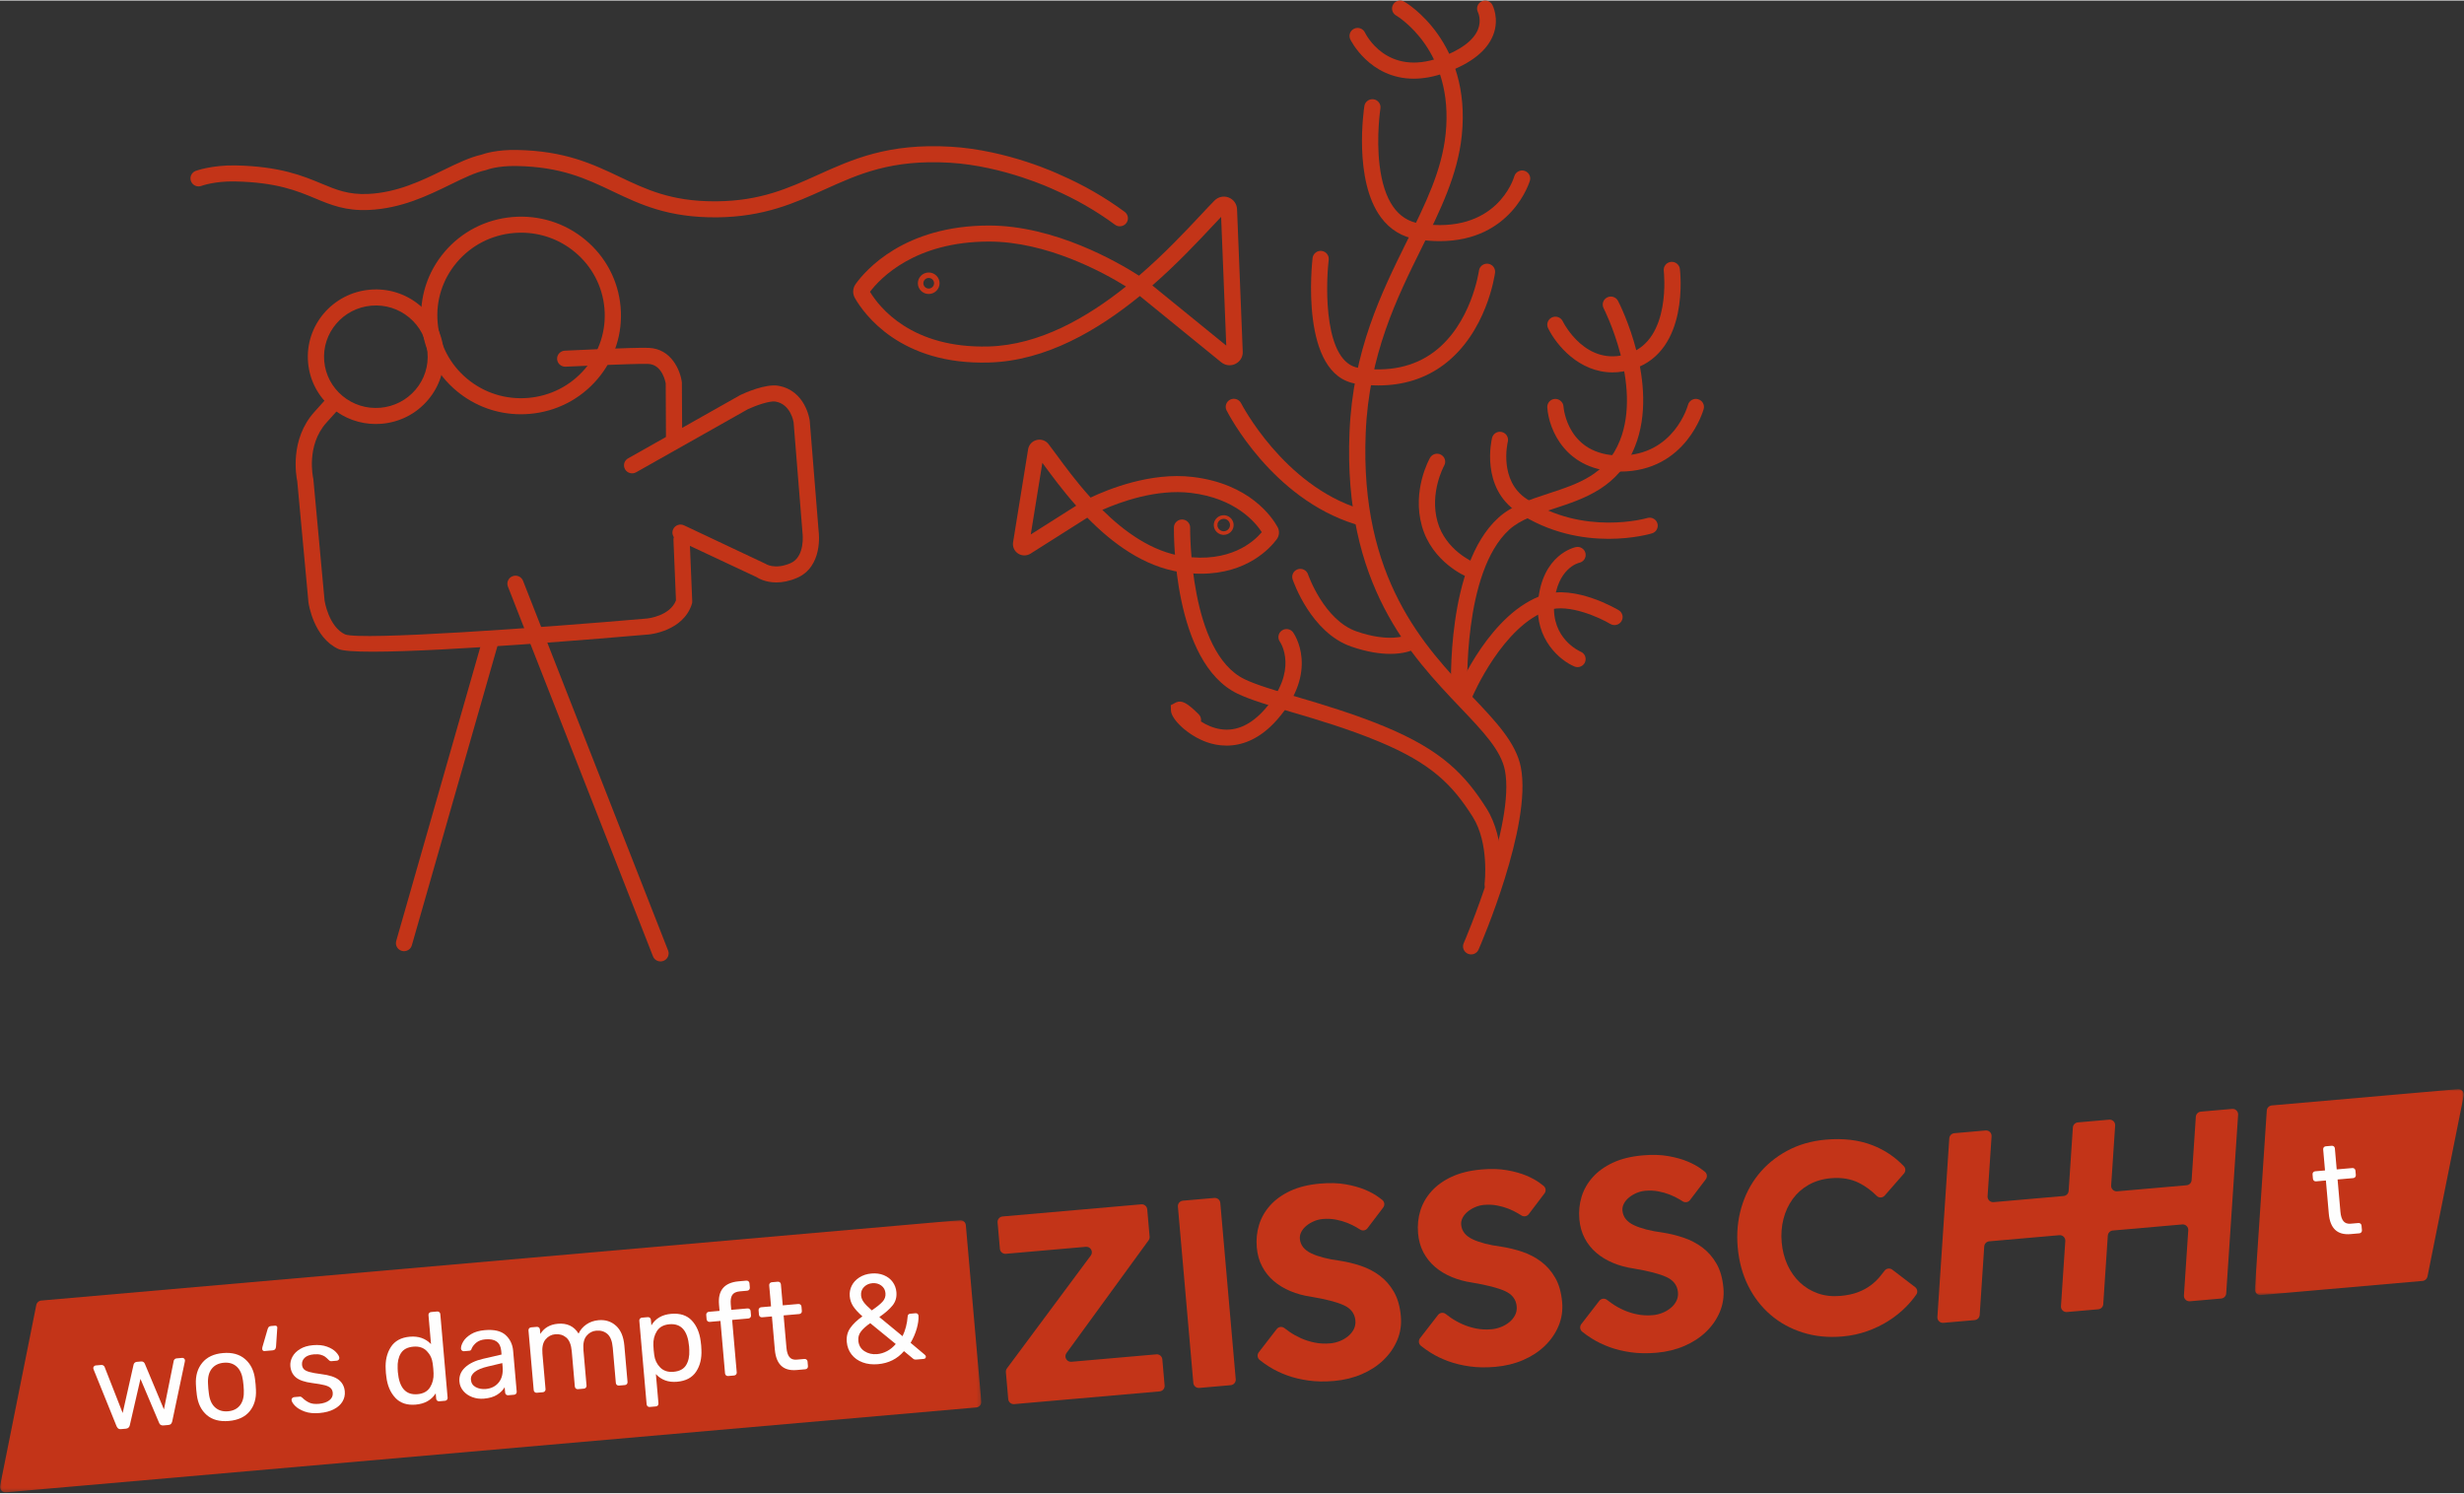 <?xml version="1.0" encoding="UTF-8"?>
<svg xmlns="http://www.w3.org/2000/svg" xmlns:xlink="http://www.w3.org/1999/xlink" width="640" height="388" viewBox="0 0 685 415" version="1.1">
    <rect x="0" y="0" width="685" height="415" fill="#333333" stroke="none"/>
    <title>Group 99</title>
    <defs>
        <polygon id="path-1" points="0 -2.84217094e-14 58.087 -2.84217094e-14 58.087 57.26 0 57.26"/>
        <polygon id="path-3" points="0 0 272.8 0 272.8 75.673 0 75.673"/>
    </defs>
    <g id="Page-1" stroke="none" stroke-width="1" fill="none" fill-rule="evenodd">
        <g id="Group-99" transform="translate(-0, 0)">
            <g id="Group-3" transform="translate(626.862, 302.677)">
                <mask id="mask-2" fill="white">
                    <use xlink:href="#path-1"/>
                </mask>
                <g id="Clip-2"/>
                <path d="M46.621,53.32 L1.664,57.254 C0.729,57.335 -0.059,56.564 0.003,55.627 L3.312,5.954 C3.363,5.201 3.954,4.596 4.706,4.53 L56.421,0.006 C57.438,-0.083 58.256,0.83 58.056,1.832 L47.989,52.096 C47.855,52.762 47.298,53.261 46.621,53.32" id="Fill-1" fill="#C33418" mask="url(#mask-2)"/>
            </g>
            <path d="M319.596,343.679 L318.933,336.097 C318.859,335.255 318.116,334.632 317.274,334.705 L278.724,338.078 C277.882,338.152 277.259,338.894 277.333,339.736 L277.974,347.067 C278.048,347.909 278.79,348.533 279.632,348.459 L301.874,346.513 C303.19,346.398 304.024,347.89 303.237,348.95 L279.933,380.319 C279.71,380.62 279.605,380.992 279.638,381.366 L280.293,388.86 C280.367,389.702 281.11,390.325 281.951,390.252 L322.375,386.715 C323.217,386.641 323.84,385.899 323.766,385.056 L323.132,377.805 C323.058,376.962 322.316,376.34 321.473,376.414 L297.861,378.48 C296.553,378.594 295.717,377.116 296.491,376.053 L319.309,344.713 C319.526,344.414 319.628,344.047 319.596,343.679" id="Fill-4" fill="#C33418"/>
            <path d="M333.409,385.75 L342.145,384.986 C342.986,384.912 343.61,384.169 343.536,383.327 L339.248,334.319 C339.175,333.478 338.431,332.854 337.59,332.928 L328.854,333.692 C328.013,333.766 327.389,334.508 327.463,335.351 L331.751,384.358 C331.825,385.2 332.567,385.824 333.409,385.75" id="Fill-6" fill="#C33418"/>
            <path d="M383.578,354.542 C382.008,353.371 380.264,352.461 378.346,351.816 C376.428,351.171 374.486,350.698 372.52,350.399 C369.179,349.958 366.523,349.272 364.555,348.343 C362.586,347.415 361.524,346.065 361.37,344.296 C361.31,343.621 361.449,342.965 361.787,342.333 C362.125,341.701 362.599,341.135 363.212,340.636 C363.823,340.136 364.52,339.722 365.305,339.39 C366.089,339.06 366.897,338.857 367.729,338.784 C368.978,338.675 370.175,338.729 371.322,338.943 C372.467,339.156 373.529,339.458 374.507,339.844 C375.484,340.23 376.374,340.664 377.176,341.144 C377.509,341.343 377.826,341.537 378.126,341.726 C378.8,342.149 379.68,341.99 380.16,341.357 L384.53,335.599 C385.039,334.927 384.919,333.977 384.249,333.464 C383.936,333.224 383.585,332.96 383.199,332.674 C382.217,331.947 380.978,331.27 379.482,330.64 C377.984,330.011 376.198,329.511 374.121,329.142 C372.044,328.773 369.679,328.705 367.025,328.937 C363.799,329.219 361.039,329.894 358.748,330.959 C356.454,332.024 354.58,333.368 353.123,334.99 C351.665,336.612 350.631,338.42 350.019,340.414 C349.407,342.408 349.197,344.496 349.388,346.681 C349.561,348.659 350.056,350.424 350.873,351.978 C351.69,353.532 352.766,354.88 354.098,356.021 C355.429,357.163 356.98,358.103 358.748,358.839 C360.516,359.576 362.409,360.091 364.429,360.387 C368.578,361.073 371.636,361.867 373.602,362.769 C375.569,363.672 376.637,365.087 376.805,367.011 C376.883,367.896 376.73,368.709 376.35,369.45 C375.968,370.19 375.436,370.84 374.75,371.397 C374.065,371.957 373.291,372.404 372.431,372.742 C371.568,373.08 370.695,373.286 369.811,373.363 C368.302,373.496 366.867,373.426 365.506,373.15 C364.145,372.876 362.877,372.476 361.704,371.951 C360.53,371.423 359.456,370.824 358.479,370.148 C357.981,369.804 357.515,369.461 357.077,369.118 C356.41,368.594 355.453,368.715 354.933,369.386 L349.941,375.838 C349.428,376.501 349.54,377.45 350.193,377.976 C351.003,378.63 351.899,379.264 352.882,379.879 C354.351,380.8 355.98,381.587 357.768,382.243 C359.556,382.9 361.537,383.38 363.715,383.689 C365.891,383.997 368.279,384.038 370.882,383.81 C373.692,383.564 376.27,382.93 378.62,381.913 C380.969,380.896 382.977,379.579 384.645,377.964 C386.312,376.353 387.579,374.51 388.448,372.441 C389.314,370.374 389.646,368.167 389.441,365.828 C389.204,363.122 388.561,360.859 387.511,359.036 C386.459,357.214 385.148,355.716 383.578,354.542" id="Fill-8" fill="#C33418"/>
            <path d="M428.416,350.619 C426.846,349.448 425.103,348.538 423.185,347.893 C421.267,347.248 419.324,346.775 417.358,346.476 C414.017,346.035 411.361,345.349 409.392,344.42 C407.425,343.492 406.363,342.142 406.209,340.373 C406.149,339.698 406.288,339.042 406.625,338.41 C406.964,337.778 407.438,337.212 408.05,336.713 C408.661,336.213 409.358,335.799 410.144,335.467 C410.926,335.137 411.735,334.934 412.567,334.861 C413.817,334.752 415.014,334.806 416.161,335.02 C417.305,335.233 418.368,335.535 419.346,335.921 C420.322,336.307 421.212,336.741 422.014,337.221 C422.348,337.42 422.664,337.614 422.964,337.803 C423.639,338.226 424.517,338.067 425,337.434 L429.368,331.676 C429.877,331.004 429.757,330.054 429.087,329.541 C428.774,329.301 428.423,329.037 428.038,328.751 C427.057,328.024 425.817,327.347 424.32,326.717 C422.822,326.088 421.036,325.588 418.959,325.219 C416.882,324.85 414.517,324.782 411.863,325.014 C408.637,325.296 405.877,325.971 403.586,327.036 C401.293,328.101 399.418,329.445 397.962,331.067 C396.503,332.689 395.469,334.497 394.858,336.491 C394.245,338.485 394.036,340.573 394.226,342.758 C394.399,344.736 394.894,346.501 395.712,348.055 C396.529,349.609 397.604,350.957 398.935,352.098 C400.267,353.24 401.817,354.181 403.587,354.916 C405.354,355.653 407.248,356.168 409.267,356.464 C413.416,357.15 416.474,357.944 418.442,358.846 C420.408,359.749 421.476,361.164 421.644,363.088 C421.721,363.973 421.568,364.786 421.188,365.527 C420.807,366.267 420.274,366.917 419.589,367.474 C418.904,368.034 418.13,368.481 417.269,368.819 C416.406,369.157 415.534,369.363 414.649,369.44 C413.139,369.573 411.705,369.503 410.344,369.227 C408.983,368.953 407.716,368.553 406.543,368.028 C405.368,367.5 404.293,366.901 403.317,366.225 C402.82,365.881 402.353,365.538 401.916,365.195 C401.248,364.671 400.291,364.792 399.772,365.463 L394.779,371.915 C394.267,372.578 394.378,373.527 395.031,374.053 C395.841,374.707 396.738,375.341 397.721,375.956 C399.19,376.877 400.818,377.664 402.606,378.32 C404.394,378.977 406.375,379.457 408.553,379.766 C410.729,380.074 413.118,380.115 415.721,379.887 C418.529,379.641 421.108,379.007 423.459,377.99 C425.808,376.973 427.815,375.656 429.483,374.041 C431.151,372.43 432.418,370.587 433.286,368.518 C434.154,366.451 434.485,364.244 434.281,361.905 C434.043,359.199 433.399,356.936 432.349,355.113 C431.298,353.291 429.986,351.793 428.416,350.619" id="Fill-10" fill="#C33418"/>
            <path d="M473.254,346.696 C471.683,345.525 469.939,344.615 468.022,343.97 C466.104,343.325 464.162,342.852 462.196,342.552 C458.854,342.111 456.199,341.426 454.23,340.497 C452.261,339.569 451.2,338.218 451.045,336.449 C450.986,335.774 451.125,335.119 451.463,334.486 C451.801,333.855 452.275,333.289 452.887,332.789 C453.499,332.29 454.197,331.876 454.981,331.543 C455.764,331.213 456.572,331.011 457.405,330.938 C458.654,330.829 459.85,330.882 460.997,331.096 C462.143,331.31 463.205,331.612 464.182,331.997 C465.16,332.384 466.049,332.817 466.852,333.297 C467.185,333.496 467.502,333.69 467.801,333.88 C468.476,334.302 469.355,334.144 469.836,333.51 L474.205,327.753 C474.714,327.081 474.595,326.13 473.925,325.617 C473.611,325.377 473.261,325.114 472.875,324.827 C471.893,324.101 470.654,323.423 469.158,322.793 C467.659,322.164 465.874,321.664 463.796,321.296 C461.719,320.927 459.355,320.858 456.701,321.091 C453.474,321.373 450.715,322.047 448.423,323.113 C446.129,324.177 444.255,325.522 442.799,327.144 C441.34,328.765 440.307,330.573 439.695,332.567 C439.083,334.561 438.873,336.649 439.064,338.834 C439.237,340.812 439.731,342.578 440.549,344.132 C441.366,345.685 442.442,347.034 443.774,348.175 C445.105,349.317 446.656,350.257 448.424,350.993 C450.192,351.73 452.085,352.244 454.104,352.54 C458.254,353.226 461.311,354.02 463.278,354.923 C465.245,355.826 466.312,357.241 466.481,359.165 C466.558,360.05 466.405,360.863 466.026,361.604 C465.644,362.344 465.111,362.994 464.426,363.551 C463.74,364.111 462.967,364.558 462.106,364.896 C461.244,365.234 460.37,365.44 459.486,365.517 C457.977,365.649 456.543,365.579 455.182,365.304 C453.821,365.029 452.553,364.63 451.38,364.104 C450.206,363.577 449.131,362.977 448.155,362.301 C447.657,361.957 447.19,361.614 446.754,361.272 C446.086,360.747 445.129,360.868 444.608,361.54 L439.617,367.992 C439.104,368.655 439.216,369.604 439.869,370.13 C440.679,370.784 441.574,371.418 442.557,372.032 C444.027,372.953 445.656,373.74 447.444,374.396 C449.232,375.053 451.213,375.534 453.391,375.842 C455.567,376.15 457.955,376.191 460.557,375.964 C463.367,375.717 465.946,375.084 468.296,374.066 C470.645,373.05 472.652,371.733 474.32,370.118 C475.988,368.506 477.254,366.664 478.123,364.595 C478.991,362.527 479.322,360.321 479.117,357.982 C478.88,355.276 478.236,353.012 477.186,351.189 C476.135,349.368 474.824,347.87 473.254,346.696" id="Fill-12" fill="#C33418"/>
            <path d="M522.649,354.762 C521.891,355.694 521.007,356.532 519.998,357.275 C518.988,358.02 517.81,358.646 516.466,359.157 C515.121,359.667 513.513,360.006 511.639,360.17 C509.349,360.37 507.257,360.133 505.364,359.459 C503.469,358.788 501.809,357.78 500.381,356.435 C498.953,355.094 497.801,353.463 496.925,351.547 C496.051,349.632 495.512,347.53 495.312,345.24 C495.116,343.003 495.282,340.851 495.809,338.786 C496.337,336.722 497.184,334.879 498.353,333.255 C499.521,331.634 501.005,330.31 502.803,329.287 C504.602,328.265 506.671,327.651 509.013,327.447 C511.979,327.187 514.585,327.628 516.836,328.767 C518.628,329.676 520.262,330.872 521.738,332.357 C522.357,332.979 523.377,332.933 523.954,332.272 L529.301,326.15 C529.813,325.564 529.819,324.67 529.281,324.108 C526.788,321.5 523.867,319.553 520.517,318.261 C516.745,316.809 512.441,316.294 507.603,316.718 C503.595,317.068 500.003,318.103 496.823,319.823 C493.645,321.544 490.981,323.743 488.829,326.421 C486.677,329.099 485.097,332.174 484.091,335.644 C483.084,339.113 482.748,342.773 483.085,346.624 C483.431,350.578 484.399,354.151 485.989,357.341 C487.578,360.532 489.664,363.233 492.243,365.445 C494.822,367.657 497.81,369.297 501.206,370.362 C504.603,371.428 508.277,371.789 512.232,371.443 C514.625,371.234 516.902,370.744 519.065,369.979 C521.225,369.214 523.212,368.254 525.025,367.098 C526.838,365.945 528.467,364.635 529.912,363.171 C530.997,362.073 531.945,360.935 532.756,359.757 C533.209,359.1 533.032,358.196 532.399,357.713 L526.062,352.869 C525.388,352.355 524.432,352.491 523.914,353.164 C523.5,353.7 523.079,354.233 522.649,354.762" id="Fill-14" fill="#C33418"/>
            <path d="M610.448,310.357 L609.275,327.977 C609.224,328.73 608.632,329.335 607.881,329.4 L588.569,331.09 C587.633,331.172 586.845,330.4 586.908,329.463 L588.018,312.79 C588.081,311.854 587.293,311.082 586.357,311.164 L577.658,311.925 C576.906,311.991 576.315,312.594 576.264,313.348 L575.091,330.967 C575.04,331.72 574.449,332.325 573.697,332.391 L554.215,334.095 C553.28,334.177 552.492,333.405 552.554,332.468 L553.664,315.796 C553.727,314.859 552.939,314.087 552.004,314.17 L543.305,314.93 C542.553,314.996 541.962,315.6 541.911,316.353 L538.602,366.026 C538.541,366.963 539.328,367.734 540.263,367.652 L548.962,366.892 C549.714,366.826 550.306,366.221 550.357,365.468 L551.625,346.412 C551.676,345.659 552.267,345.054 553.019,344.988 L572.501,343.284 C573.437,343.202 574.224,343.974 574.161,344.911 L572.956,363.021 C572.893,363.958 573.681,364.729 574.617,364.647 L583.316,363.886 C584.068,363.82 584.659,363.216 584.71,362.462 L585.978,343.406 C586.029,342.653 586.62,342.049 587.372,341.983 L606.684,340.294 C607.619,340.211 608.407,340.983 608.345,341.92 L607.139,360.03 C607.077,360.967 607.865,361.738 608.8,361.656 L617.499,360.895 C618.251,360.83 618.843,360.225 618.893,359.472 L622.201,309.799 C622.264,308.863 621.476,308.091 620.54,308.173 L611.842,308.934 C611.09,309 610.498,309.604 610.448,310.357" id="Fill-16" fill="#C33418"/>
            <g id="Group-20" transform="translate(0, 339.107)">
                <mask id="mask-4" fill="white">
                    <use xlink:href="#path-3"/>
                </mask>
                <g id="Clip-19"/>
                <path d="M271.402,52.068 L1.664,75.667 C0.647,75.756 -0.17,74.843 0.03,73.841 L10.093,23.573 C10.228,22.907 10.785,22.408 11.462,22.349 L266.847,0.006 C267.69,-0.068 268.432,0.555 268.506,1.397 L272.794,50.41 C272.867,51.253 272.244,51.994 271.402,52.068" id="Fill-18" fill="#C33418" mask="url(#mask-4)"/>
            </g>
            <path d="M647.413,337.308 L646.605,328.077 L643.878,328.316 C643.644,328.336 643.446,328.278 643.282,328.139 C643.116,328.001 643.024,327.815 643.003,327.582 L642.899,326.393 C642.879,326.16 642.937,325.961 643.077,325.796 C643.215,325.632 643.4,325.539 643.633,325.518 L646.361,325.28 L645.85,319.441 C645.83,319.207 645.888,319.009 646.027,318.844 C646.164,318.68 646.351,318.587 646.584,318.566 L648.227,318.423 C648.46,318.402 648.659,318.461 648.824,318.6 C648.989,318.737 649.081,318.923 649.102,319.157 L649.613,324.995 L653.948,324.616 C654.181,324.596 654.381,324.655 654.545,324.792 C654.709,324.931 654.803,325.117 654.823,325.35 L654.927,326.539 C654.948,326.772 654.888,326.971 654.75,327.136 C654.612,327.301 654.426,327.393 654.193,327.413 L649.857,327.793 L650.644,336.78 C650.746,337.945 651.02,338.808 651.469,339.367 C651.917,339.926 652.596,340.167 653.505,340.087 L655.638,339.901 C655.87,339.881 656.07,339.939 656.235,340.078 C656.399,340.216 656.493,340.402 656.513,340.634 L656.623,341.893 C656.643,342.127 656.584,342.326 656.446,342.49 C656.307,342.655 656.121,342.748 655.889,342.768 L653.476,342.979 C649.792,343.302 647.772,341.412 647.413,337.308" id="Fill-21" fill="#FEFEFE"/>
            <path d="M73.093,375.364 C72.978,375.256 72.913,375.121 72.899,374.959 C72.885,374.796 72.904,374.605 72.954,374.389 L74.389,369.437 C74.481,369.147 74.591,368.931 74.719,368.791 C74.848,368.651 75.053,368.569 75.333,368.544 L76.487,368.444 C76.673,368.427 76.83,368.483 76.959,368.613 C77.038,368.7 77.082,368.814 77.094,368.954 C77.101,369.023 77.095,369.094 77.078,369.166 L76.743,374.199 C76.709,374.884 76.412,375.25 75.853,375.299 L73.51,375.503 C73.347,375.518 73.208,375.472 73.093,375.364" id="Fill-23" fill="#FEFEFE"/>
            <path d="M84.662,392.303 C83.509,391.876 82.628,391.348 82.022,390.72 C81.414,390.092 81.092,389.556 81.053,389.113 C81.033,388.881 81.105,388.692 81.268,388.549 C81.432,388.406 81.607,388.324 81.793,388.308 L83.367,388.171 C83.6,388.15 83.819,388.249 84.027,388.465 C84.643,389.07 85.294,389.529 85.98,389.845 C86.665,390.161 87.555,390.271 88.651,390.175 C89.863,390.069 90.827,389.744 91.543,389.2 C92.258,388.656 92.579,387.963 92.506,387.124 C92.457,386.565 92.26,386.119 91.913,385.785 C91.567,385.451 91.003,385.184 90.222,384.981 C89.441,384.78 88.29,384.582 86.77,384.385 C84.704,384.12 83.208,383.605 82.284,382.84 C81.359,382.075 80.839,381.028 80.723,379.699 C80.645,378.814 80.834,377.946 81.287,377.095 C81.742,376.246 82.454,375.526 83.424,374.936 C84.394,374.345 85.591,373.989 87.013,373.865 C88.504,373.734 89.796,373.867 90.888,374.265 C91.98,374.662 92.817,375.171 93.399,375.789 C93.982,376.407 94.292,376.939 94.331,377.381 C94.35,377.591 94.289,377.773 94.15,377.926 C94.011,378.079 93.836,378.165 93.627,378.183 L92.158,378.311 C91.878,378.336 91.635,378.24 91.428,378.023 C91.016,377.613 90.666,377.297 90.377,377.075 C90.086,376.854 89.683,376.673 89.166,376.531 C88.648,376.387 88.005,376.35 87.236,376.417 C86.118,376.515 85.275,376.829 84.711,377.36 C84.147,377.89 83.898,378.541 83.965,379.31 C84.008,379.8 84.173,380.202 84.459,380.518 C84.745,380.833 85.267,381.099 86.026,381.314 C86.785,381.53 87.876,381.729 89.302,381.909 C91.557,382.181 93.183,382.714 94.181,383.507 C95.178,384.301 95.736,385.374 95.854,386.726 C95.942,387.728 95.73,388.663 95.219,389.53 C94.707,390.397 93.907,391.113 92.816,391.678 C91.727,392.243 90.4,392.594 88.839,392.73 C87.207,392.873 85.815,392.731 84.662,392.303" id="Fill-25" fill="#FEFEFE"/>
            <path d="M109.89,388.494 C108.516,387.016 107.687,385.069 107.406,382.651 L107.279,381.605 L107.222,380.553 C107.082,378.146 107.56,376.09 108.656,374.385 C109.751,372.68 111.511,371.722 113.935,371.51 C116.336,371.3 118.299,371.986 119.824,373.567 L119.12,365.524 C119.099,365.291 119.158,365.092 119.297,364.927 C119.434,364.763 119.62,364.67 119.854,364.65 L121.532,364.503 C121.765,364.483 121.964,364.541 122.129,364.68 C122.293,364.818 122.386,365.003 122.407,365.237 L124.438,388.453 C124.458,388.687 124.399,388.886 124.261,389.051 C124.122,389.216 123.937,389.308 123.703,389.328 L122.131,389.466 C121.897,389.487 121.698,389.428 121.534,389.289 C121.368,389.151 121.276,388.966 121.256,388.732 L121.127,387.264 C119.928,389.13 118.082,390.172 115.587,390.39 C113.163,390.602 111.264,389.971 109.89,388.494 M119.554,385.587 C120.265,384.456 120.592,383.154 120.533,381.678 C120.534,381.42 120.507,380.976 120.452,380.347 C120.395,379.694 120.344,379.241 120.298,378.986 C120.13,377.615 119.582,376.453 118.654,375.501 C117.725,374.549 116.479,374.141 114.918,374.278 C113.262,374.423 112.101,375.04 111.434,376.133 C110.765,377.224 110.47,378.613 110.546,380.297 L110.6,381.315 C110.986,385.72 112.81,387.78 116.074,387.494 C117.682,387.353 118.842,386.718 119.554,385.587" id="Fill-27" fill="#FEFEFE"/>
            <path d="M131.306,388.311 C130.286,387.93 129.455,387.363 128.814,386.608 C128.172,385.854 127.809,384.988 127.723,384.008 C127.589,382.47 128.113,381.15 129.297,380.048 C130.481,378.946 132.143,378.149 134.285,377.656 L139.431,376.466 L139.342,375.452 C139.134,373.074 137.666,372.005 134.939,372.244 C133.913,372.334 133.092,372.622 132.477,373.111 C131.863,373.599 131.418,374.149 131.142,374.76 C131.09,374.977 131.016,375.136 130.92,375.237 C130.823,375.34 130.681,375.399 130.495,375.415 L128.992,375.547 C128.782,375.565 128.594,375.506 128.43,375.367 C128.264,375.229 128.173,375.054 128.155,374.845 C128.129,374.284 128.336,373.625 128.775,372.871 C129.214,372.116 129.934,371.43 130.938,370.814 C131.94,370.198 133.212,369.823 134.75,369.688 C137.361,369.46 139.291,369.907 140.54,371.031 C141.789,372.155 142.494,373.626 142.654,375.444 L143.645,386.773 C143.665,387.007 143.605,387.205 143.467,387.37 C143.328,387.535 143.143,387.627 142.91,387.648 L141.302,387.789 C141.069,387.809 140.869,387.75 140.705,387.612 C140.54,387.474 140.448,387.288 140.428,387.054 L140.296,385.551 C139.848,386.342 139.158,387.037 138.223,387.635 C137.289,388.233 136.064,388.599 134.549,388.731 C133.407,388.831 132.326,388.691 131.306,388.311 M138.647,384.233 C139.528,383.158 139.888,381.688 139.724,379.823 L139.639,378.844 L135.634,379.793 C133.999,380.171 132.787,380.671 131.996,381.291 C131.204,381.913 130.845,382.643 130.919,383.482 C131,384.415 131.448,385.098 132.261,385.532 C133.074,385.966 134.005,386.137 135.055,386.045 C136.569,385.913 137.767,385.309 138.647,384.233" id="Fill-29" fill="#FEFEFE"/>
            <path d="M148.649,386.917 C148.484,386.779 148.392,386.594 148.372,386.36 L146.921,369.787 C146.901,369.553 146.96,369.354 147.098,369.189 C147.237,369.025 147.422,368.932 147.656,368.912 L149.229,368.774 C149.461,368.753 149.661,368.813 149.826,368.95 C149.99,369.089 150.083,369.275 150.104,369.508 L150.211,370.731 C151.284,369.041 152.905,368.101 155.072,367.911 C157.66,367.685 159.584,368.597 160.844,370.646 C161.317,369.619 162.042,368.77 163.017,368.097 C163.991,367.424 165.12,367.032 166.401,366.919 C168.314,366.752 169.932,367.269 171.258,368.467 C172.585,369.667 173.356,371.502 173.572,373.973 L174.456,384.078 C174.477,384.312 174.418,384.51 174.279,384.675 C174.141,384.84 173.955,384.933 173.723,384.953 L172.079,385.097 C171.846,385.117 171.647,385.058 171.482,384.919 C171.317,384.781 171.225,384.596 171.204,384.362 L170.348,374.572 C170.189,372.754 169.695,371.482 168.869,370.755 C168.042,370.029 167.011,369.721 165.775,369.829 C164.679,369.924 163.771,370.409 163.049,371.282 C162.326,372.155 162.044,373.49 162.201,375.285 L163.058,385.075 C163.078,385.309 163.019,385.507 162.88,385.672 C162.742,385.837 162.556,385.93 162.324,385.95 L160.68,386.094 C160.447,386.114 160.248,386.055 160.084,385.917 C159.918,385.779 159.826,385.593 159.805,385.359 L158.949,375.569 C158.79,373.751 158.285,372.48 157.436,371.755 C156.585,371.032 155.566,370.722 154.377,370.826 C153.28,370.922 152.371,371.406 151.649,372.28 C150.927,373.153 150.644,374.476 150.799,376.248 L151.659,386.072 C151.679,386.306 151.62,386.505 151.482,386.669 C151.343,386.834 151.157,386.927 150.924,386.947 L149.247,387.094 C149.013,387.115 148.814,387.056 148.649,386.917" id="Fill-31" fill="#FEFEFE"/>
            <path d="M180.042,390.864 C179.876,390.726 179.786,390.54 179.764,390.307 L177.733,367.09 C177.713,366.857 177.772,366.658 177.911,366.492 C178.048,366.328 178.233,366.236 178.466,366.215 L180.076,366.074 C180.309,366.054 180.507,366.114 180.672,366.251 C180.837,366.389 180.929,366.575 180.95,366.809 L181.084,368.347 C182.232,366.439 184.066,365.373 186.583,365.153 C189.031,364.939 190.934,365.548 192.292,366.979 C193.65,368.41 194.482,370.334 194.788,372.75 C194.833,373.005 194.88,373.4 194.927,373.936 C194.974,374.473 194.996,374.87 194.996,375.128 C195.113,377.537 194.621,379.571 193.522,381.229 C192.422,382.888 190.661,383.822 188.236,384.034 C185.81,384.246 183.846,383.537 182.341,381.907 L183.05,390.019 C183.071,390.252 183.018,390.451 182.892,390.615 C182.766,390.778 182.584,390.871 182.351,390.891 L180.638,391.041 C180.405,391.062 180.207,391.002 180.042,390.864 M190.738,379.411 C191.405,378.32 191.702,376.932 191.625,375.247 C191.626,375.012 191.608,374.673 191.571,374.23 C191.185,369.823 189.359,367.764 186.097,368.05 C184.488,368.191 183.328,368.826 182.618,369.956 C181.905,371.088 181.579,372.391 181.637,373.865 L181.72,375.197 L181.874,376.557 C182.041,377.93 182.588,379.091 183.518,380.043 C184.446,380.996 185.691,381.403 187.254,381.266 C188.909,381.121 190.07,380.504 190.738,379.411" id="Fill-33" fill="#FEFEFE"/>
            <path d="M201.839,382.263 C201.674,382.125 201.582,381.94 201.562,381.705 L200.286,367.125 L197.314,367.385 C197.08,367.406 196.881,367.347 196.717,367.208 C196.551,367.07 196.459,366.885 196.439,366.651 L196.335,365.463 C196.315,365.229 196.373,365.031 196.512,364.865 C196.65,364.701 196.836,364.608 197.069,364.588 L200.041,364.327 L199.888,362.58 C199.542,358.617 201.373,356.459 205.382,356.109 L207.48,355.925 C207.713,355.905 207.912,355.965 208.077,356.103 C208.242,356.242 208.334,356.427 208.355,356.659 L208.459,357.849 C208.479,358.082 208.42,358.281 208.282,358.445 C208.144,358.611 207.958,358.702 207.725,358.722 L205.696,358.9 C204.648,358.992 203.938,359.33 203.566,359.915 C203.194,360.499 203.057,361.351 203.155,362.47 L203.293,364.043 L207.803,363.649 C208.036,363.628 208.236,363.687 208.401,363.825 C208.565,363.964 208.657,364.15 208.678,364.383 L208.782,365.572 C208.802,365.805 208.743,366.003 208.606,366.168 C208.467,366.333 208.281,366.426 208.048,366.446 L203.537,366.841 L204.813,381.421 C204.834,381.655 204.775,381.853 204.636,382.018 C204.498,382.183 204.312,382.276 204.08,382.296 L202.436,382.44 C202.203,382.46 202.004,382.402 201.839,382.263" id="Fill-35" fill="#FEFEFE"/>
            <path d="M215.405,375.104 L214.597,365.873 L211.869,366.112 C211.636,366.132 211.437,366.074 211.273,365.935 C211.107,365.796 211.015,365.611 210.994,365.378 L210.89,364.189 C210.87,363.956 210.929,363.757 211.068,363.592 C211.206,363.428 211.391,363.335 211.625,363.314 L214.353,363.076 L213.842,357.237 C213.822,357.003 213.879,356.805 214.018,356.64 C214.156,356.475 214.342,356.383 214.575,356.362 L216.219,356.219 C216.451,356.198 216.65,356.257 216.815,356.395 C216.98,356.533 217.073,356.719 217.093,356.952 L217.604,362.791 L221.939,362.412 C222.173,362.392 222.372,362.451 222.537,362.588 C222.701,362.727 222.794,362.913 222.814,363.146 L222.918,364.335 C222.939,364.568 222.879,364.767 222.742,364.932 C222.603,365.097 222.417,365.189 222.184,365.209 L217.849,365.588 L218.635,374.575 C218.737,375.741 219.012,376.604 219.461,377.163 C219.908,377.722 220.587,377.963 221.496,377.883 L223.63,377.697 C223.862,377.676 224.061,377.735 224.226,377.874 C224.391,378.012 224.484,378.198 224.504,378.43 L224.614,379.689 C224.634,379.923 224.575,380.122 224.437,380.286 C224.298,380.451 224.113,380.543 223.881,380.564 L221.468,380.775 C217.784,381.097 215.764,379.208 215.405,375.104" id="Fill-37" fill="#FEFEFE"/>
            <path d="M239.796,378.643 C238.521,378.167 237.499,377.435 236.732,376.445 C235.963,375.455 235.522,374.295 235.406,372.967 C235.277,371.498 235.599,370.208 236.371,369.095 C237.142,367.982 238.27,366.903 239.752,365.857 C238.554,364.788 237.69,363.835 237.159,363.001 C236.628,362.167 236.32,361.26 236.234,360.281 C236.142,359.232 236.325,358.247 236.786,357.326 C237.245,356.405 237.954,355.639 238.91,355.026 C239.866,354.414 240.985,354.052 242.268,353.94 C243.526,353.83 244.668,353.982 245.691,354.398 C246.713,354.814 247.53,355.435 248.144,356.262 C248.756,357.09 249.11,358.039 249.204,359.111 C249.328,360.533 248.977,361.762 248.151,362.797 C247.326,363.833 246.093,364.915 244.454,366.044 L250.91,371.365 C251.704,369.721 252.179,367.894 252.332,365.884 C252.337,365.672 252.398,365.497 252.516,365.357 C252.631,365.218 252.796,365.139 253.006,365.121 L254.545,364.986 C254.754,364.968 254.934,365.022 255.087,365.15 C255.239,365.278 255.324,365.447 255.342,365.656 C255.409,366.684 255.25,367.879 254.864,369.239 C254.477,370.6 253.906,371.925 253.15,373.211 L257.028,376.467 C257.256,376.657 257.377,376.823 257.389,376.963 C257.427,377.406 257.214,377.648 256.748,377.689 L254.79,377.86 C254.347,377.899 254.022,377.81 253.815,377.593 L251.308,375.521 C249.454,377.681 247.046,378.89 244.086,379.148 C242.5,379.287 241.07,379.119 239.796,378.643 M246.621,375.509 C247.519,375.032 248.318,374.374 249.021,373.538 L241.925,367.746 C240.796,368.527 239.941,369.294 239.36,370.05 C238.78,370.804 238.533,371.661 238.617,372.616 C238.729,373.898 239.295,374.87 240.317,375.533 C241.337,376.195 242.512,376.468 243.84,376.352 C244.796,376.268 245.723,375.987 246.621,375.509 M245.317,361.811 C245.961,361.122 246.243,360.321 246.164,359.412 C246.085,358.503 245.693,357.792 244.991,357.278 C244.288,356.764 243.459,356.548 242.503,356.632 C241.57,356.713 240.797,357.069 240.183,357.698 C239.569,358.328 239.302,359.109 239.384,360.04 C239.439,360.671 239.673,361.279 240.089,361.864 C240.504,362.45 241.259,363.225 242.354,364.185 C243.685,363.294 244.673,362.503 245.317,361.811" id="Fill-39" fill="#FEFEFE"/>
            <path d="M32.898,397.061 C32.722,396.936 32.563,396.727 32.42,396.434 L26.035,380.644 L25.935,380.3 C25.917,380.091 25.977,379.909 26.117,379.756 C26.256,379.603 26.419,379.518 26.605,379.501 L28.144,379.367 C28.376,379.347 28.574,379.394 28.738,379.509 C28.9,379.624 29.01,379.749 29.07,379.885 L34.105,392.728 L37.124,379.321 C37.154,379.131 37.245,378.953 37.395,378.786 C37.544,378.621 37.759,378.526 38.039,378.501 L39.228,378.397 C39.508,378.373 39.736,378.43 39.912,378.566 C40.087,378.704 40.208,378.864 40.272,379.046 L45.573,391.724 L48.301,378.202 C48.314,378.084 48.39,377.948 48.53,377.795 C48.669,377.642 48.855,377.555 49.088,377.535 L50.662,377.397 C50.848,377.38 51.018,377.436 51.17,377.564 C51.321,377.692 51.407,377.86 51.426,378.07 L51.385,378.426 L47.875,395.082 C47.785,395.395 47.664,395.628 47.513,395.783 C47.363,395.937 47.124,396.028 46.797,396.057 L45.434,396.176 C44.805,396.231 44.395,395.974 44.204,395.403 L39.052,383.239 L36.091,396.113 C35.956,396.712 35.585,397.038 34.979,397.091 L33.616,397.21 C33.313,397.236 33.073,397.187 32.898,397.061" id="Fill-41" fill="#FEFEFE"/>
            <path d="M57.481,393.29 C55.944,391.968 55.024,390.111 54.721,387.718 L54.555,386.218 L54.459,384.711 C54.343,382.325 54.933,380.342 56.228,378.761 C57.522,377.179 59.439,376.277 61.981,376.055 C64.522,375.833 66.567,376.388 68.116,377.721 C69.665,379.053 70.591,380.904 70.892,383.273 C70.938,383.528 70.994,384.028 71.059,384.774 C71.125,385.52 71.155,386.022 71.155,386.28 C71.272,388.69 70.688,390.678 69.405,392.247 C68.121,393.817 66.197,394.712 63.633,394.936 C61.068,395.161 59.018,394.613 57.481,393.29 M66.754,390.541 C67.523,389.534 67.866,388.154 67.784,386.399 C67.786,386.165 67.759,385.721 67.702,385.068 C67.645,384.415 67.594,383.973 67.551,383.741 C67.328,382 66.751,380.699 65.818,379.842 C64.885,378.984 63.685,378.619 62.217,378.748 C60.748,378.876 59.622,379.444 58.842,380.453 C58.062,381.459 57.724,382.84 57.831,384.592 L57.911,385.924 L58.063,387.249 C58.262,388.994 58.835,390.294 59.778,391.151 C60.722,392.009 61.929,392.372 63.398,392.244 C64.866,392.115 65.984,391.548 66.754,390.541" id="Fill-43" fill="#FEFEFE"/>
            <path d="M311.313,62.779 C310.846,62.779 310.371,62.635 309.965,62.336 C304.757,58.487 299.009,55.186 292.876,52.524 C292.668,52.427 278.984,45.979 264.053,45.101 C247.815,44.146 238.752,48.239 229.175,52.57 C220.946,56.294 212.436,60.143 199.416,60.288 C185.758,60.415 177.981,56.696 170.375,53.077 C162.959,49.55 155.954,46.22 143.565,46.014 C138.213,45.929 135.392,47.052 135.365,47.064 C135.248,47.11 135.11,47.154 134.987,47.181 C132.101,47.813 128.921,49.364 125.24,51.16 C118.834,54.285 111.571,57.827 102.505,58.237 C96.041,58.525 91.96,56.828 87.641,55.027 C82.592,52.92 76.867,50.531 65.288,50.306 C59.602,50.196 56.055,51.523 56.017,51.536 C54.86,51.983 53.551,51.408 53.102,50.26 C52.653,49.112 53.228,47.821 54.391,47.376 C54.567,47.31 58.859,45.759 65.376,45.847 C77.821,46.091 84.239,48.768 89.394,50.919 C93.563,52.659 96.877,54.018 102.3,53.784 C110.423,53.414 117.234,50.092 123.244,47.161 C126.963,45.348 130.477,43.634 133.842,42.864 C134.72,42.542 138.14,41.456 143.642,41.555 C157.02,41.779 164.803,45.478 172.327,49.058 C179.652,52.54 186.574,55.834 198.614,55.834 C198.864,55.834 199.113,55.832 199.363,55.829 C211.429,55.696 219.138,52.208 227.3,48.515 C236.955,44.147 246.931,39.632 264.323,40.651 C280.167,41.581 294.177,48.194 294.764,48.476 C301.134,51.24 307.182,54.713 312.666,58.763 C313.662,59.5 313.867,60.898 313.122,61.883 C312.678,62.47 312,62.779 311.313,62.779" id="Fill-45" fill="#C33418"/>
            <path d="M414.964,247.997 C414.87,247.997 414.776,247.991 414.682,247.98 C413.446,247.827 412.571,246.712 412.724,245.492 C412.739,245.381 414.063,234.315 409.424,226.973 C403.805,218.086 397.966,212.111 383.231,205.999 C374.738,202.477 366.441,200.023 359.122,197.856 C352.972,196.034 347.658,194.462 344.068,192.739 C326.027,184.089 326.333,148.028 326.353,146.497 C326.371,145.278 327.378,144.299 328.608,144.299 L328.64,144.299 C329.885,144.316 330.88,145.328 330.862,146.559 C330.857,146.906 330.566,181.311 346.035,188.727 C349.299,190.293 354.452,191.817 360.417,193.584 C367.475,195.674 376.259,198.274 384.975,201.886 C400.74,208.425 407.278,215.171 413.246,224.61 C418.748,233.313 417.263,245.532 417.198,246.048 C417.054,247.174 416.083,247.997 414.964,247.997" id="Fill-47" fill="#C33418"/>
            <path d="M408.978,265.219 C408.679,265.219 408.376,265.161 408.085,265.036 C406.941,264.548 406.415,263.236 406.908,262.106 C407.052,261.776 421.285,228.914 418.369,214.021 C417.283,208.469 412.284,203.218 405.951,196.567 C392.215,182.136 373.399,162.371 375.169,120.017 C376.118,97.274 384.077,81.184 391.099,66.987 C396.328,56.417 400.843,47.29 401.897,37.062 C404.278,13.98 388.753,4.54 388.093,4.148 C387.024,3.519 386.672,2.154 387.303,1.095 C387.937,0.04 389.311,-0.317 390.383,0.309 C391.149,0.753 409.069,11.496 406.383,37.515 C405.247,48.534 400.341,58.449 395.151,68.945 C388.325,82.749 380.586,98.393 379.673,120.199 C377.982,160.681 396.046,179.655 409.236,193.51 C415.795,200.402 421.461,206.354 422.797,213.173 C425.976,229.413 411.658,262.474 411.048,263.874 C410.681,264.715 409.85,265.219 408.978,265.219" id="Fill-49" fill="#C33418"/>
            <path d="M405.678,194.487 C404.48,194.487 403.482,193.553 403.429,192.358 C403.365,190.925 402.008,157.129 416.482,143.877 C420.266,140.413 425.242,138.786 430.512,137.063 C438.767,134.364 446.568,131.813 450.34,122.341 C456.579,106.69 445.916,85.767 445.807,85.558 C445.241,84.461 445.681,83.118 446.788,82.557 C447.903,81.993 449.257,82.434 449.824,83.526 C450.302,84.455 461.511,106.471 454.538,123.975 C449.991,135.391 440.394,138.528 431.927,141.298 C427.136,142.864 422.612,144.343 419.547,147.149 C406.603,158.997 407.918,191.828 407.933,192.159 C407.989,193.388 407.026,194.43 405.781,194.484 C405.749,194.485 405.713,194.487 405.678,194.487" id="Fill-51" fill="#C33418"/>
            <path d="M407.222,194.995 C406.934,194.995 406.641,194.94 406.359,194.824 C405.208,194.352 404.662,193.048 405.14,191.912 C405.514,191.022 414.438,170.085 429.117,165.246 C437.886,162.358 449.515,169.226 450.008,169.518 C451.074,170.154 451.414,171.522 450.774,172.576 C450.129,173.632 448.746,173.97 447.68,173.337 C444.815,171.633 436.163,167.624 430.544,169.476 C417.82,173.671 409.389,193.421 409.303,193.62 C408.942,194.478 408.106,194.995 407.222,194.995" id="Fill-53" fill="#C33418"/>
            <path d="M448.288,103.394 C439.028,103.394 432.693,95.858 430.371,91.101 C429.831,89.994 430.3,88.665 431.419,88.129 C432.543,87.59 433.888,88.055 434.431,89.158 C434.692,89.688 440.96,102.067 452.753,98.179 C464.702,94.239 462.556,75.347 462.535,75.155 C462.385,73.934 463.266,72.824 464.502,72.676 C465.712,72.529 466.86,73.396 467.009,74.618 C467.124,75.542 469.625,97.317 454.18,102.409 C452.104,103.092 450.137,103.394 448.288,103.394" id="Fill-55" fill="#C33418"/>
            <path d="M450.384,130.975 C435.3,130.975 430.556,119.308 430.154,113.139 C430.071,111.91 431.014,110.85 432.258,110.77 C433.424,110.695 434.572,111.622 434.651,112.852 C434.692,113.401 435.808,126.516 450.384,126.516 C465.421,126.516 469.232,112.579 469.267,112.438 C469.581,111.245 470.823,110.519 472.015,110.837 C473.222,111.144 473.947,112.359 473.636,113.553 C473.589,113.727 468.874,130.975 450.384,130.975" id="Fill-57" fill="#C33418"/>
            <path d="M393.022,21.736 C380.689,21.736 375.439,10.924 375.375,10.791 C374.852,9.675 375.342,8.349 376.47,7.83 C377.606,7.311 378.936,7.795 379.461,8.906 C379.705,9.41 385.538,21.19 400.288,15.886 C405.966,13.844 409.627,11.144 410.872,8.076 C411.94,5.443 410.912,3.333 410.869,3.245 C410.323,2.151 410.76,0.812 411.858,0.258 C412.956,-0.299 414.297,0.113 414.873,1.193 C414.955,1.348 416.884,5.062 415.111,9.6 C413.39,14.002 408.922,17.527 401.826,20.078 C398.562,21.251 395.632,21.736 393.022,21.736" id="Fill-59" fill="#C33418"/>
            <path d="M340.982,207.165 C338.821,207.165 336.96,206.722 335.566,206.235 C330.264,204.383 325.619,199.852 325.534,197.444 L325.481,195.926 L326.981,195.136 C328.543,194.472 330.055,195.283 333.246,198.453 C333.795,198.996 333.998,199.749 333.863,200.449 C335.387,201.433 337.286,202.306 339.429,202.613 C343.739,203.242 347.864,201.346 351.665,197.007 C361.11,186.223 356.019,178.574 355.799,178.254 C355.1,177.244 355.35,175.857 356.366,175.159 C357.387,174.46 358.77,174.693 359.486,175.688 C359.797,176.119 366.929,186.392 355.074,199.928 C350.086,205.619 345.016,207.165 340.982,207.165 L340.982,207.165 Z" id="Fill-61" fill="#C33418"/>
            <path d="M438.565,185.34 C438.274,185.34 437.978,185.284 437.693,185.166 C433.791,183.542 426.66,177.691 427.585,167.167 C428.745,153.967 437.743,152.039 438.125,151.964 C439.337,151.714 440.535,152.504 440.778,153.713 C441.022,154.912 440.241,156.078 439.038,156.33 C438.741,156.398 432.928,157.867 432.077,167.553 C431.211,177.408 439.117,180.916 439.455,181.06 C440.591,181.549 441.122,182.857 440.635,183.984 C440.271,184.831 439.44,185.34 438.565,185.34" id="Fill-63" fill="#C33418"/>
            <path d="M408.763,160.444 C408.478,160.444 408.188,160.39 407.909,160.276 C407.509,160.115 398.118,156.19 395.288,146.109 C392.502,136.191 397.343,127.509 397.551,127.145 C398.162,126.074 399.533,125.69 400.619,126.294 C401.705,126.898 402.09,128.254 401.482,129.326 C401.409,129.46 397.366,136.847 399.633,144.916 C401.861,152.851 409.553,156.123 409.632,156.156 C410.777,156.631 411.32,157.934 410.844,159.068 C410.483,159.926 409.647,160.444 408.763,160.444" id="Fill-65" fill="#C33418"/>
            <path d="M447.207,149.672 C440.132,149.672 430.853,148.187 421.901,142.287 C411.526,135.448 414.659,122.174 414.796,121.613 C415.087,120.421 416.283,119.675 417.514,119.975 C418.721,120.263 419.467,121.466 419.18,122.662 C419.074,123.101 416.675,133.483 424.402,138.577 C440.221,149.003 457.774,143.937 457.952,143.886 C459.154,143.533 460.404,144.198 460.762,145.373 C461.123,146.55 460.457,147.792 459.264,148.152 C458.875,148.271 454.08,149.672 447.207,149.672" id="Fill-67" fill="#C33418"/>
            <path d="M400.223,66.907 C398.303,66.907 396.245,66.755 394.037,66.424 C389.866,65.795 386.46,63.74 383.918,60.316 C376.202,49.93 379.173,30.165 379.302,29.329 C379.49,28.111 380.659,27.282 381.871,27.465 C383.104,27.652 383.947,28.79 383.759,30.007 C383.747,30.084 382.573,37.843 383.524,45.754 C384.71,55.604 388.477,61.075 394.718,62.014 C416.009,65.215 420.788,49.545 420.982,48.878 C421.322,47.698 422.582,47.001 423.762,47.342 C424.957,47.674 425.656,48.897 425.324,50.079 C425.271,50.264 420.342,66.904 400.223,66.907" id="Fill-69" fill="#C33418"/>
            <path d="M383.19,107.024 C381.223,107.024 379.191,106.87 377.089,106.562 C361.239,104.242 364.75,72.913 364.906,71.581 C365.053,70.357 366.197,69.478 367.407,69.626 C368.643,69.768 369.53,70.874 369.386,72.096 C368.461,79.981 368.162,100.748 377.753,102.153 C386.026,103.362 393.048,101.879 398.606,97.739 C409.045,89.962 411.136,75.253 411.156,75.105 C411.318,73.883 412.474,73.031 413.684,73.188 C414.92,73.349 415.786,74.467 415.627,75.686 C415.536,76.362 413.299,92.353 401.348,101.279 C396.231,105.101 390.142,107.024 383.19,107.024" id="Fill-71" fill="#C33418"/>
            <path d="M377.421,145.71 C377.198,145.71 376.969,145.678 376.746,145.607 C353.58,138.41 341.493,114.955 340.991,113.961 C340.433,112.861 340.885,111.522 341.998,110.971 C343.116,110.421 344.467,110.869 345.025,111.965 C345.139,112.191 356.786,134.732 378.096,141.354 C379.285,141.723 379.946,142.974 379.573,144.148 C379.271,145.1 378.381,145.71 377.421,145.71" id="Fill-73" fill="#C33418"/>
            <path d="M386.495,181.659 C383.762,181.659 380.151,181.185 375.647,179.627 C364.457,175.753 359.56,161.555 359.354,160.953 C358.961,159.786 359.601,158.525 360.777,158.134 C361.961,157.748 363.238,158.374 363.632,159.541 C363.675,159.667 368.05,172.272 377.139,175.417 C386.202,178.553 390.788,176.551 390.832,176.53 C391.957,176.014 393.291,176.484 393.827,177.582 C394.358,178.679 393.921,179.988 392.817,180.533 C392.459,180.71 390.356,181.659 386.495,181.659" id="Fill-75" fill="#C33418"/>
            <path d="M103.609,181.054 C98.68,181.054 95.213,180.829 94.038,180.286 C87.207,177.126 85.812,167.779 85.756,167.382 L82.639,133.666 C82.327,132.192 80.507,122.054 87.377,114.412 L90.871,110.526 C91.704,109.605 93.128,109.528 94.053,110.342 C94.983,111.161 95.069,112.57 94.241,113.49 L90.747,117.376 C85.014,123.752 87.048,132.73 87.069,132.82 C87.092,132.92 87.11,133.022 87.119,133.124 L90.236,166.871 C90.239,166.871 91.355,174.123 95.946,176.248 C100.47,177.954 149.862,174.439 179.942,171.821 C179.995,171.815 186.243,171.166 187.922,166.796 L187.223,150.005 C187.17,148.775 188.139,147.736 189.381,147.685 C190.602,147.61 191.674,148.589 191.727,149.822 L192.443,167.031 C192.455,167.287 192.419,167.543 192.343,167.787 C189.962,175.321 180.732,176.228 180.342,176.263 C169.582,177.199 124.054,181.053 103.609,181.054" id="Fill-77" fill="#C33418"/>
            <path d="M112.319,264.322 C112.116,264.322 111.911,264.296 111.705,264.238 C110.508,263.903 109.812,262.67 110.15,261.486 L134.026,178.022 C134.367,176.836 135.606,176.146 136.809,176.483 C138.007,176.819 138.703,178.051 138.365,179.235 L114.489,262.699 C114.207,263.682 113.303,264.322 112.319,264.322" id="Fill-79" fill="#C33418"/>
            <path d="M183.63,267.168 C182.726,267.168 181.874,266.628 181.528,265.746 L141.202,162.954 C140.753,161.805 141.328,160.514 142.488,160.068 C143.654,159.622 144.954,160.188 145.406,161.339 L185.732,264.131 C186.181,265.28 185.606,266.571 184.446,267.017 C184.176,267.12 183.903,267.168 183.63,267.168" id="Fill-81" fill="#C33418"/>
            <path d="M215.838,161.797 C212.893,161.798 210.938,160.727 210.248,160.279 L188.224,149.95 C187.099,149.421 186.618,148.092 187.152,146.98 C187.684,145.871 189.031,145.391 190.156,145.92 L212.773,156.589 C212.835,156.634 215.318,158.342 219.731,156.461 C223.909,154.683 223.119,148.219 223.11,148.154 L220.623,117.27 C220.609,117.185 219.851,112.248 215.594,111.508 C214.024,111.226 210.09,112.615 207.914,113.633 L176.845,131.173 C175.761,131.782 174.385,131.409 173.768,130.341 C173.152,129.271 173.528,127.91 174.608,127.3 L205.833,109.682 C207.104,109.081 212.826,106.507 216.375,107.116 C223.911,108.426 225.062,116.462 225.106,116.803 L227.593,147.685 C227.634,147.964 228.844,157.437 221.516,160.557 C219.358,161.476 217.45,161.797 215.838,161.797" id="Fill-83" fill="#C33418"/>
            <path d="M187.396,123.911 C186.154,123.911 185.147,122.92 185.141,121.692 L185.071,106.451 C185.053,106.451 184.272,101.158 180.124,101.031 C176.014,100.932 157.424,101.803 157.24,101.812 C156.03,101.871 154.938,100.925 154.876,99.694 C154.815,98.464 155.775,97.418 157.016,97.358 C157.788,97.32 175.993,96.425 180.265,96.575 C186.688,96.772 189.154,102.934 189.563,106.165 L189.651,121.671 C189.656,122.902 188.652,123.905 187.408,123.911 L187.396,123.911 Z" id="Fill-85" fill="#C33418"/>
            <path d="M144.804,115.038 C138.278,115.038 132.024,112.791 126.972,108.589 C121.291,103.867 117.812,97.24 117.175,89.93 C116.535,82.62 118.817,75.502 123.59,69.886 C128.366,64.27 135.069,60.83 142.461,60.2 C149.857,59.577 157.055,61.821 162.73,66.543 C168.411,71.266 171.89,77.892 172.527,85.202 C173.167,92.512 170.886,99.632 166.112,105.246 C161.335,110.862 154.633,114.303 147.241,114.934 C146.425,115.003 145.611,115.038 144.804,115.038 M144.892,64.554 C144.214,64.554 143.533,64.583 142.849,64.641 C136.657,65.171 131.044,68.052 127.042,72.755 C123.041,77.46 121.133,83.423 121.667,89.546 C122.201,95.671 125.117,101.221 129.873,105.176 C134.628,109.13 140.629,111.016 146.853,110.492 C153.045,109.964 158.658,107.081 162.659,102.376 C166.661,97.672 168.569,91.709 168.035,85.585 C167.501,79.463 164.585,73.912 159.829,69.955 C155.596,66.437 150.359,64.554 144.892,64.554" id="Fill-87" fill="#C33418"/>
            <path d="M104.457,117.746 C100.015,117.746 95.755,116.216 92.315,113.355 C88.448,110.14 86.079,105.627 85.645,100.649 C84.749,90.373 92.473,81.291 102.863,80.403 C107.874,79.959 112.798,81.505 116.667,84.723 C120.536,87.939 122.902,92.452 123.337,97.429 C123.772,102.406 122.222,107.254 118.969,111.079 C115.716,114.903 111.153,117.245 106.119,117.675 C105.564,117.723 105.009,117.746 104.457,117.746 M90.136,100.266 C90.468,104.057 92.274,107.494 95.218,109.943 C98.163,112.392 101.906,113.564 105.731,113.233 C109.565,112.905 113.041,111.121 115.519,108.21 C117.994,105.297 119.177,101.604 118.845,97.812 C118.514,94.023 116.711,90.585 113.763,88.137 C110.822,85.69 107.105,84.518 103.25,84.845 C95.338,85.521 89.455,92.439 90.136,100.266" id="Fill-89" fill="#C33418"/>
            <path d="M341.819,101.414 C340.994,101.414 340.181,101.133 339.505,100.582 L316.873,82.161 C305.268,91.638 290.768,100.208 275.003,100.646 C250.304,101.417 240.167,87.106 237.666,82.727 C236.958,81.482 237.038,79.99 237.868,78.831 C240.605,75.017 251.364,62.567 274.936,62.564 L274.942,62.564 C293.196,62.564 310.743,72.725 316.642,76.506 C323.705,70.427 329.562,64.174 333.707,59.748 C335.249,58.102 336.57,56.688 337.656,55.6 C338.675,54.576 340.21,54.248 341.56,54.767 C342.926,55.288 343.845,56.559 343.903,58.009 L343.903,58.011 L345.486,97.644 C345.544,99.092 344.766,100.388 343.457,101.029 C342.932,101.288 342.374,101.414 341.819,101.414 L341.819,101.414 Z M241.858,80.987 C244.436,85.245 253.352,96.789 274.874,96.19 C288.957,95.797 302.186,88.185 313.028,79.508 C306.651,75.555 291.021,67.023 274.942,67.023 L274.936,67.023 C254.356,67.026 244.724,77.201 241.858,80.987 L241.858,80.987 Z M320.352,79.223 L340.906,95.948 L339.476,60.162 C338.736,60.94 337.914,61.818 337.016,62.777 C332.929,67.142 327.24,73.215 320.352,79.223 L320.352,79.223 Z" id="Fill-91" fill="#C33418"/>
            <path d="M258.187,81.598 C256.522,81.598 255.166,80.258 255.166,78.612 C255.166,76.966 256.522,75.626 258.187,75.626 C259.851,75.626 261.205,76.966 261.205,78.612 C261.205,80.258 259.851,81.598 258.187,81.598 M258.187,77.139 C257.365,77.139 256.696,77.8 256.696,78.612 C256.696,79.425 257.365,80.086 258.187,80.086 C259.009,80.086 259.675,79.425 259.675,78.612 C259.675,77.8 259.009,77.139 258.187,77.139" id="Fill-93" fill="#C33418"/>
            <path d="M333.868,159.372 C332.127,159.372 330.272,159.241 328.291,158.95 C317.986,157.437 309.166,150.837 302.279,143.791 L286.497,153.787 C285.449,154.454 284.092,154.453 283.038,153.77 C281.99,153.093 281.438,151.865 281.639,150.641 L285.825,124.755 L285.825,124.753 C286.027,123.511 286.952,122.506 288.183,122.196 C289.406,121.886 290.7,122.323 291.476,123.313 C292.106,124.119 292.868,125.155 293.752,126.362 C296.036,129.471 299.233,133.83 303.187,138.202 C307.99,135.921 319.873,131.073 331.563,132.47 C347.387,134.345 353.639,143.614 355.176,146.41 C355.764,147.481 355.673,148.806 354.945,149.79 C353.137,152.226 346.731,159.37 333.868,159.372 M306.449,141.623 C312.651,147.764 320.308,153.271 328.954,154.54 C341.88,156.444 348.483,150.552 350.781,147.818 C349.111,145.22 343.591,138.386 331.029,136.897 C321.43,135.756 311.377,139.443 306.449,141.623 M289.779,128.539 L286.558,148.454 L299.183,140.46 C295.392,136.188 292.334,132.021 290.101,128.98 C289.993,128.831 289.885,128.684 289.779,128.539" id="Fill-95" fill="#C33418"/>
            <path d="M340.192,148.569 C340.087,148.569 339.981,148.563 339.875,148.551 C338.357,148.367 337.28,147.01 337.453,145.522 C337.538,144.797 337.905,144.146 338.489,143.695 C339.071,143.24 339.808,143.048 340.527,143.13 C342.03,143.31 343.113,144.669 342.937,146.158 C342.937,146.165 342.934,146.172 342.934,146.18 C342.758,147.554 341.56,148.569 340.192,148.569 L340.192,148.569 Z M338.457,145.641 C338.346,146.583 339.029,147.443 339.984,147.557 C340.442,147.618 340.914,147.482 341.275,147.199 C341.64,146.916 341.88,146.493 341.933,146.039 C342.044,145.097 341.357,144.239 340.406,144.123 C339.461,144.018 338.58,144.686 338.46,145.62 L340.697,145.9 L338.457,145.641 Z" id="Fill-97" fill="#C33418"/>
        </g>
    </g>
</svg>
